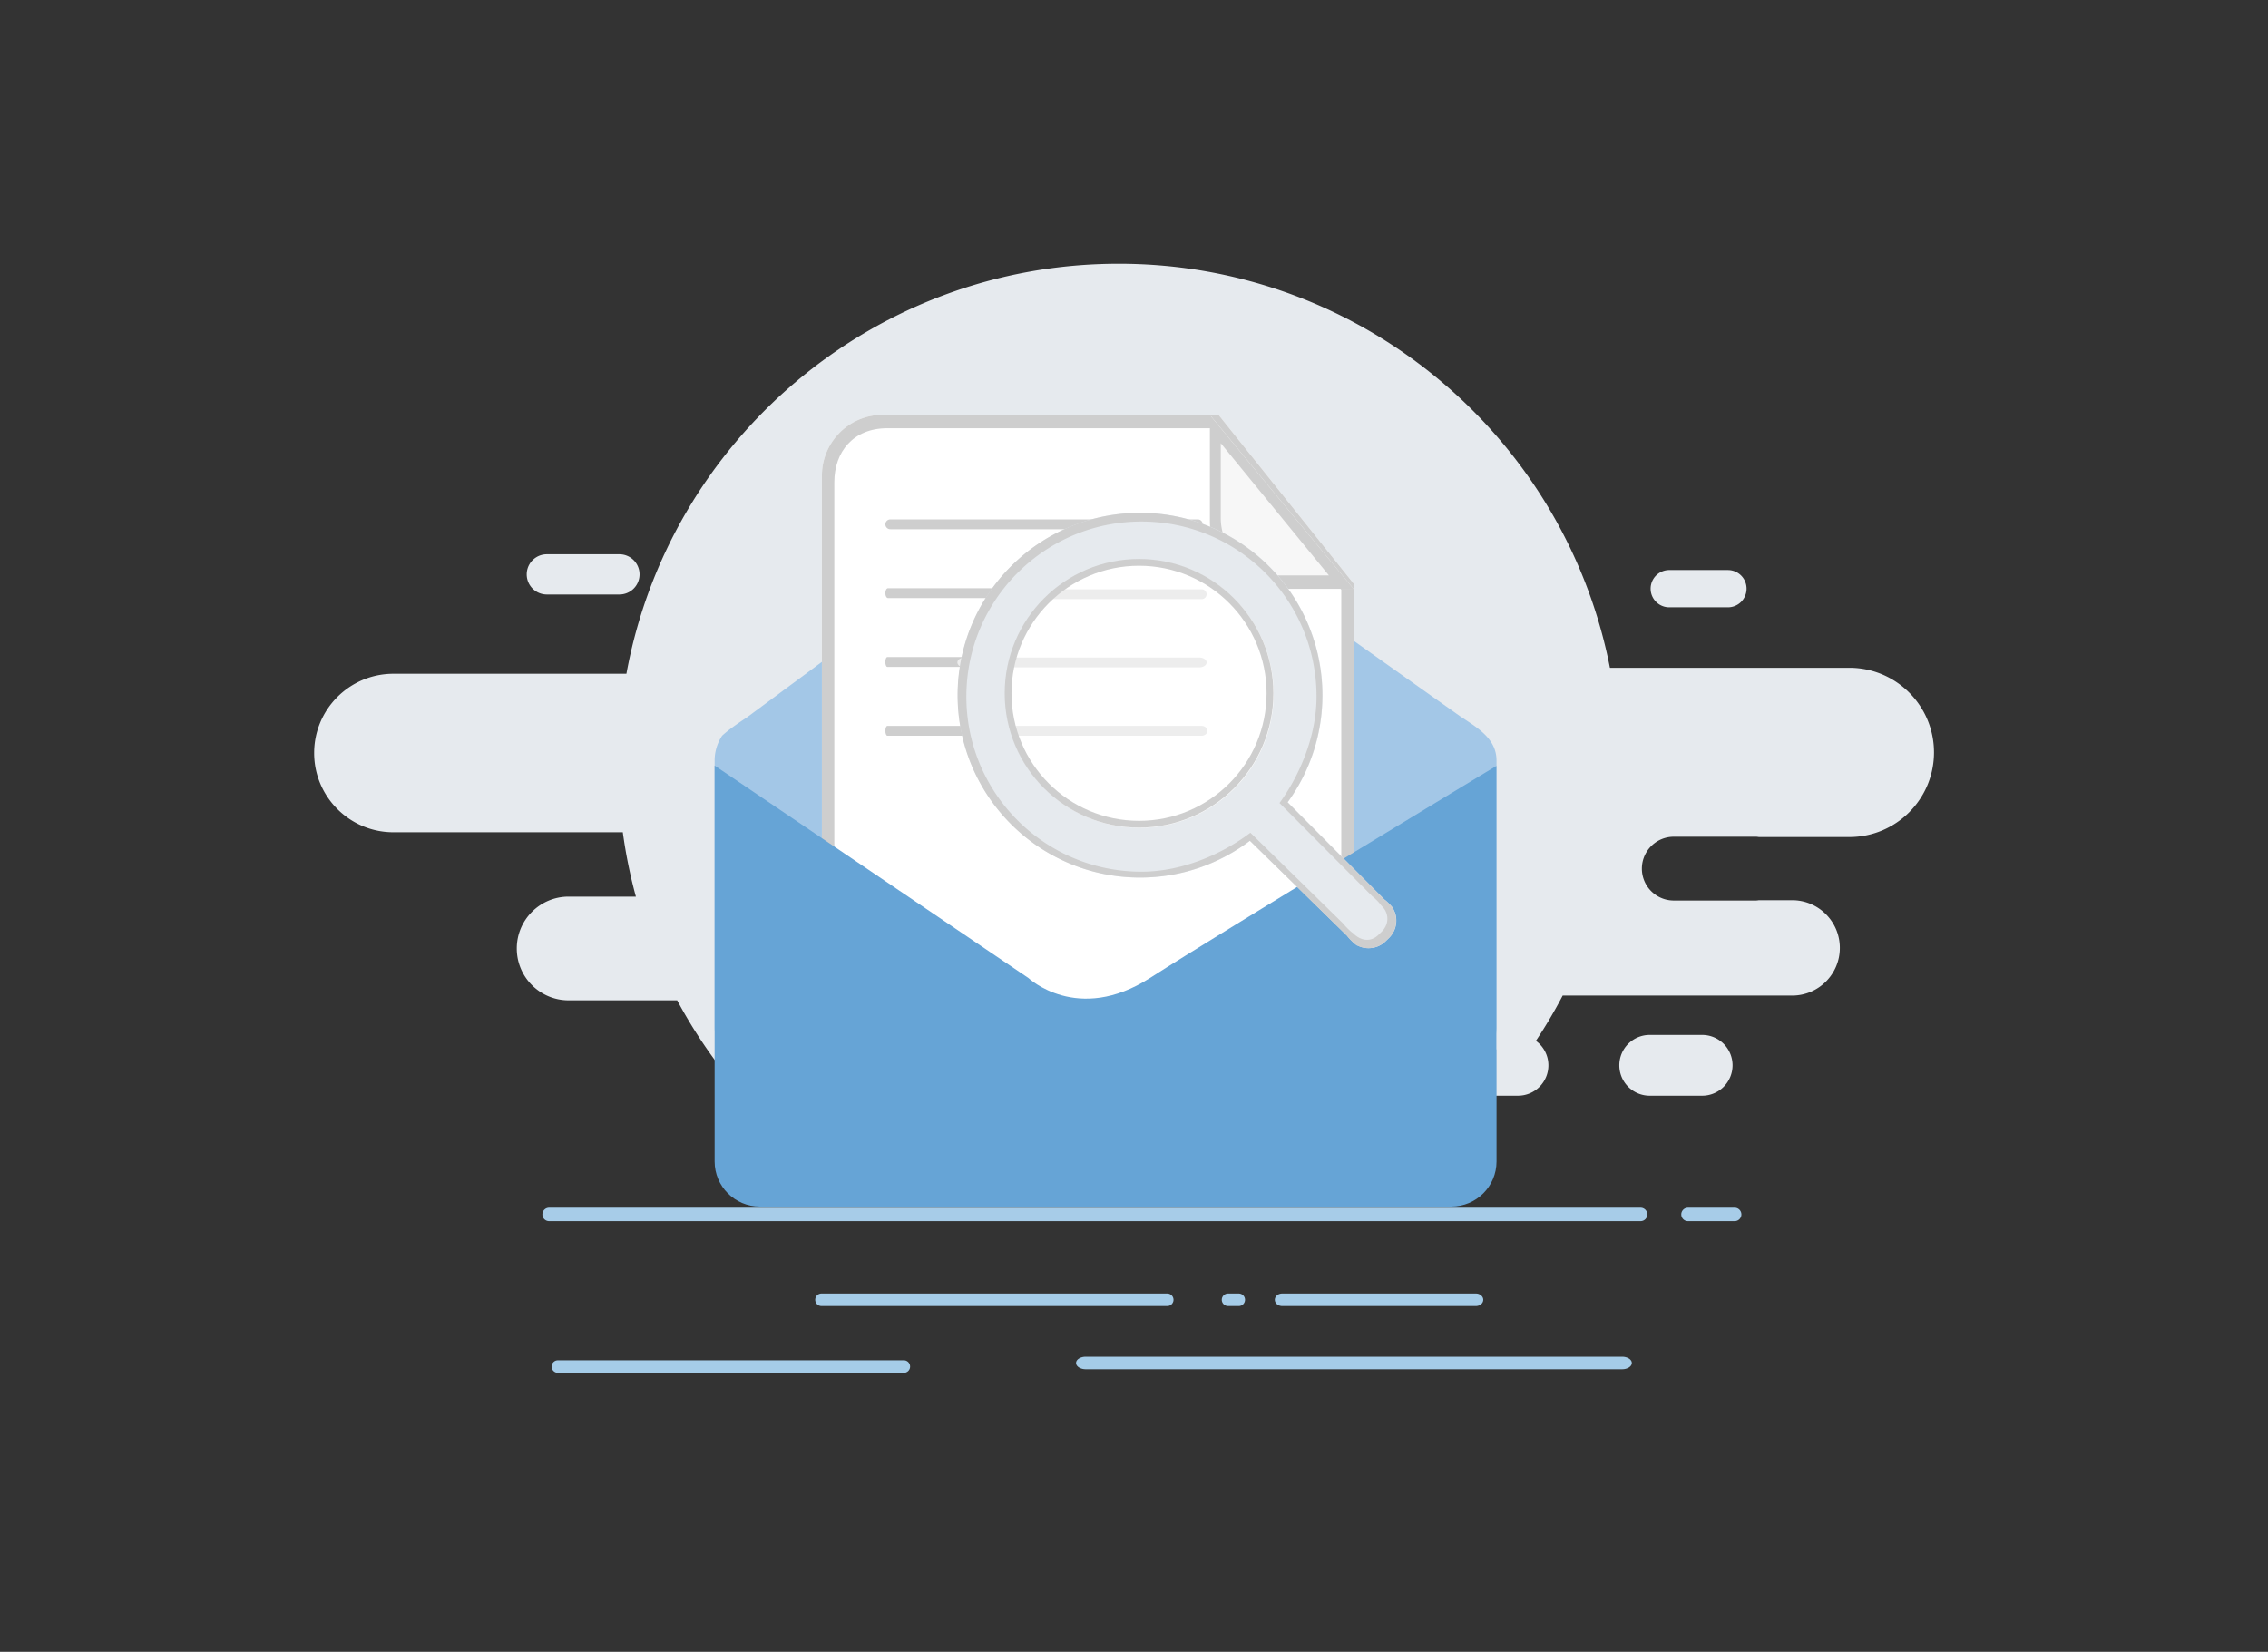 <?xml version="1.0" standalone="no"?><!DOCTYPE svg PUBLIC "-//W3C//DTD SVG 1.1//EN" "http://www.w3.org/Graphics/SVG/1.1/DTD/svg11.dtd"><svg t="1554901840190" class="icon" style="" viewBox="0 0 1406 1024" version="1.1" xmlns="http://www.w3.org/2000/svg" p-id="3282" xmlns:xlink="http://www.w3.org/1999/xlink" width="274.609" height="200"><rect x="0" y="0" width="1406" height="1024" fill="#333333" stroke="none"/><defs><style type="text/css"></style></defs><path d="M396.479 356.072a12.47 12.47 0 0 1-12.468 12.47H338.846a12.47 12.47 0 0 1 0-24.938h45.165a12.47 12.47 0 0 1 12.468 12.468zM1082.746 364.939a11.545 11.545 0 0 1-11.545 11.545h-36.571a11.548 11.548 0 0 1 0-23.093h36.571a11.548 11.548 0 0 1 11.545 11.548zM1074.061 660.417a18.837 18.837 0 0 1-18.837 18.842h-32.515a18.837 18.837 0 0 1-18.842-18.842 18.837 18.837 0 0 1 18.842-18.834h32.515a18.837 18.837 0 0 1 18.837 18.834z" fill="#E6EAEE" p-id="3283"></path><path d="M1146.476 413.988h-148.434c-27.897-142.75-153.6-250.492-304.517-250.492-152.223 0-278.749 109.609-305.188 254.186H243.894c-27.138 0-49.136 21.998-49.136 49.136 0 27.138 21.998 49.134 49.136 49.134h142.208a308.321 308.321 0 0 0 8.114 39.907H352.514c-17.75 0-32.142 14.39-32.142 32.142s14.39 32.142 32.142 32.142h67.291c28.589 53.382 72.351 97.387 125.492 126.351h296.303a311.684 311.684 0 0 0 84.422-67.238h15.045a18.837 18.837 0 0 0 18.837-18.842c0-6.242-3.069-11.733-7.751-15.162a308.535 308.535 0 0 0 16.603-28.063h142.256c16.325 0 29.559-13.232 29.559-29.554s-13.234-29.562-29.559-29.562h-20.507c-0.613 0.058-1.213 0.19-1.845 0.19h-51.357a19.772 19.772 0 0 1 0-39.539h51.357c0.619 0 1.2 0.127 1.808 0.182h56.015c28.973 0 52.462-23.492 52.462-52.465-0.005-28.965-23.495-52.454-52.467-52.454z" fill="#E6EAEE" p-id="3284"></path><path d="M905.257 444.082l-225.417-159.789-216.788 160.405c-6.546 4.389-11.162 7.527-15.379 11.381l-0.034 0.024h0.016a27.817 27.817 0 0 0-4.632 15.4v165.016c0 15.439 12.521 27.96 27.96 27.96h428.798c15.439 0 27.96-12.521 27.96-27.96v-165.016c0.003-13.57-11.683-20.251-22.485-27.421z" fill="#A3C7E7" p-id="3285"></path><path d="M839.254 614.03c0 20.825-16.883 37.702-37.702 37.702H547.224c-20.825 0-37.702-16.878-37.702-37.702V294.854c0-20.822 16.878-37.702 37.702-37.702h208.169l83.864 104.749v252.129z" fill="#FFFFFF" p-id="3286"></path><path d="M755.393 257.152h-208.172c-20.825 0-37.702 16.878-37.702 37.702v319.176c0 20.825 16.878 37.702 37.702 37.702h254.334c20.819 0 37.699-16.878 37.699-37.702v-252.132l-83.861-104.747zM831.503 610.699c0 19.992-14.266 33.139-34.255 33.139h-246.366c-19.992 0-33.665-13.041-33.665-33.031V298.96c0-18.948 11.857-33.475 32.785-33.475h200.991l80.509 100.118V610.699z" fill="#CECECE" p-id="3287"></path><path d="M750.584 257.871v65.125c0 23.22 18.823 42.03 42.038 42.03h46.469l-88.506-107.155z" fill="#F7F7F7" p-id="3288"></path><path d="M750.052 257.292v65.704c0 23.22 18.818 42.03 42.035 42.03h47.003l-89.038-107.734z m6.734 63.722v-46.257l67.05 81.953h-31.347c-19.72 0-35.703-15.976-35.703-35.696zM745.6 325.037c0 1.684-1.367 3.048-3.048 3.048h-190.633a3.048 3.048 0 1 1 0-6.096h190.633c1.681 0 3.048 1.367 3.048 3.048zM652.668 367.71c0 1.684-0.719 3.048-1.607 3.048H550.475c-0.888 0-1.607-1.364-1.607-3.048s0.719-3.048 1.607-3.048h100.586c0.888 0.003 1.607 1.364 1.607 3.048zM626.562 410.382c0 1.684-0.539 3.048-1.206 3.048h-75.288c-0.666 0-1.206-1.364-1.206-3.048s0.539-3.048 1.206-3.048h75.288c0.666 0 1.206 1.364 1.206 3.048z" fill="#CECECE" p-id="3289"></path><path d="M927.65 650.545v-175.739s-169.854 102.666-214.744 131.485c-44.888 28.814-75.37 0-75.37 0l-194.517-131.692v204.288h0.003v41.131c0 15.439 12.521 27.96 27.96 27.96H899.79c15.439 0 27.96-12.521 27.96-27.96v-69.472h-0.1z" fill="#66A4D6" p-id="3290"></path><path d="M626.736 453.054c0 1.684-0.542 3.048-1.208 3.048h-75.457c-0.666 0-1.208-1.364-1.208-3.048s0.539-3.048 1.208-3.048h75.457c0.669 0 1.208 1.364 1.208 3.048z" fill="#CECECE" p-id="3291"></path><path d="M748.009 368.371c0 1.684-1.364 3.048-3.051 3.048h-97.442a3.048 3.048 0 0 1 0-6.096h97.442a3.051 3.051 0 0 1 3.051 3.048zM748.009 410.67c0 1.684-2.036 3.048-4.552 3.048H598.062c-2.509 0-4.547-1.364-4.547-3.048s2.038-3.048 4.547-3.048h145.394c2.517 0.003 4.552 1.364 4.552 3.048zM748.503 453.054c0 1.684-1.597 3.048-3.582 3.048h-114.6c-1.975 0-3.585-1.364-3.585-3.048s1.61-3.048 3.585-3.048h114.6c1.985 0 3.582 1.364 3.582 3.048z" fill="#EDEDED" p-id="3292"></path><path d="M864.832 565.827l-1.301-2.884c-0.592-0.997-4.103-4.566-5.211-5.237l-60.015-60.343a112.517 112.517 0 0 0 21.565-66.384c0-62.442-50.617-113.056-113.059-113.056-62.439 0-113.056 50.617-113.056 113.056 0 62.439 50.617 113.061 113.056 113.061 25.586 0 49.173-8.505 68.113-22.831l60.324 59.034c0.597 1.039 4.46 4.909 5.745 5.628l0.299 0.286 0.09-0.079c5.621 2.927 12.682 2.173 17.509-2.451l2.099-2.028c4.375-4.196 5.644-10.379 3.841-15.772z m-158.391-52.644c-45.911 0-83.126-37.218-83.126-83.126s37.216-83.126 83.126-83.126 83.126 37.216 83.126 83.126-37.216 83.126-83.126 83.126z" fill="#E6EAEE" p-id="3293"></path><path d="M864.721 565.827l-1.301-2.884c-0.592-0.997-4.103-4.566-5.211-5.237l-60.015-60.343a112.517 112.517 0 0 0 21.565-66.384c0-62.442-50.617-113.056-113.059-113.056-62.439 0-113.056 50.617-113.056 113.056 0 62.439 50.617 113.061 113.056 113.061 25.586 0 49.173-8.505 68.113-22.831l60.324 59.034c0.597 1.039 4.46 4.909 5.745 5.628l0.299 0.286 0.09-0.079c5.621 2.927 12.682 2.173 17.509-2.451l2.099-2.028c4.375-4.196 5.644-10.379 3.841-15.772z m-8.267 11.862l-2.015 1.946c-4.634 4.441-10.628 3.825-15.577-1.042l-0.286-0.275c-1.235-0.687-4.941-4.404-5.515-5.401l-57.911-56.676c-18.184 13.755-42.974 24.15-67.536 24.15-59.944 0-108.533-48.597-108.533-108.541 0-59.944 48.589-108.535 108.533-108.535 59.946 0 108.535 48.589 108.535 108.535 0 23.817-9.922 48.06-22.934 65.958l57.617 57.929c1.06 0.648 4.434 4.071 5.002 5.026l1.94 2.205c3.585 4.645 2.876 10.694-1.322 14.72z" fill="#CECECE" p-id="3294"></path><path d="M1021.214 752.871c0 2.295-1.861 4.156-4.156 4.156H340.405a4.156 4.156 0 0 1 0-8.312h676.65c2.295 0 4.159 1.861 4.159 4.156zM1079.542 752.871c0 2.295-1.861 4.156-4.156 4.156h-28.959a4.156 4.156 0 0 1 0-8.312h28.959c2.295 0 4.156 1.861 4.156 4.156z" fill="#A7CCE8" p-id="3295"></path><path d="M727.496 805.793c0 2.147-1.732 3.881-3.878 3.881H509.154a3.881 3.881 0 0 1 0-7.759h214.466a3.881 3.881 0 0 1 3.876 3.878zM564.199 847.177c0 2.139-1.737 3.878-3.878 3.878h-214.466a3.878 3.878 0 1 1 0-7.759h214.466c2.144 0 3.878 1.732 3.878 3.881zM1011.609 844.959c0 2.139-2.694 3.878-6.012 3.878H673.11c-3.323 0-6.017-1.74-6.017-3.878 0-2.147 2.694-3.881 6.017-3.881h332.487c3.318 0 6.012 1.732 6.012 3.881zM771.829 805.793c0 2.147-1.729 3.881-3.878 3.881h-6.652a3.881 3.881 0 0 1-3.881-3.881 3.886 3.886 0 0 1 3.881-3.878h6.652a3.878 3.878 0 0 1 3.878 3.878zM919.52 805.793c0 2.147-2.044 3.881-4.566 3.881h-120.083c-2.525 0-4.568-1.732-4.568-3.881 0-2.139 2.041-3.878 4.568-3.878h120.083c2.519 0.003 4.566 1.742 4.566 3.878z" fill="#A5CCE8" p-id="3296"></path><path d="M706.122 346.52c-45.993 0-83.277 37.284-83.277 83.277s37.284 83.277 83.277 83.277c45.99 0 83.277-37.284 83.277-83.277s-37.287-83.277-83.277-83.277z m0 162.34c-43.666 0-79.063-35.399-79.063-79.066s35.399-79.063 79.063-79.063S785.185 386.131 785.185 429.797s-35.397 79.063-79.063 79.063z" fill="#CECECE" p-id="3297"></path></svg>